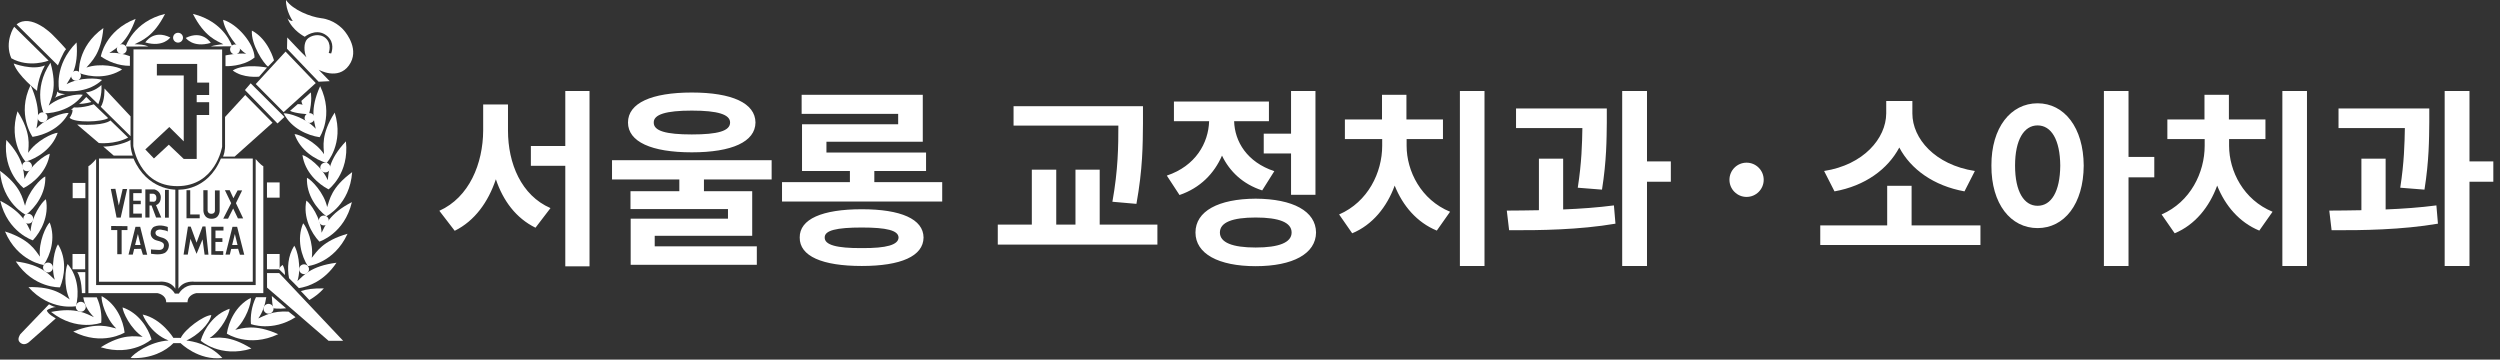 <svg width="292" height="42" viewBox="0 0 292 42" fill="none" xmlns="http://www.w3.org/2000/svg">
<rect x="0" y="0" width="292" height="42" fill="#333333" stroke="none"/>
<path fill-rule="evenodd" clip-rule="evenodd" d="M21.904 35.302C21.904 34.412 22.918 34.241 22.918 34.241H30.756C30.756 34.241 30.756 20.035 30.756 19.415C30.425 19.25 29.863 18.578 29.863 18.578V33.293C29.863 33.293 23.864 33.293 22.631 33.293C21.401 33.293 20.892 34.295 20.892 34.295H20.424C20.424 34.295 19.918 33.293 18.684 33.293C17.448 33.293 11.226 33.293 11.226 33.293V18.578C11.226 18.578 10.664 19.25 10.325 19.415C10.325 20.035 10.325 34.241 10.325 34.241H18.402C18.402 34.241 19.41 34.412 19.41 35.302H21.904Z" fill="white"/>
<path fill-rule="evenodd" clip-rule="evenodd" d="M15.593 5.769L15.57 17.061C15.57 17.061 16.219 21.741 20.707 21.741C25.191 21.741 25.944 17.139 25.944 17.139V5.781L15.593 5.769ZM16.972 17.456L19.773 14.833L21.46 16.508V8.814H18.322V7.47H23.031V9.645H24.43V11.095H22.974V11.938H24.43V13.435H22.974V18.563H21.46L19.716 16.901L17.98 18.509L16.972 17.456Z" fill="white"/>
<path fill-rule="evenodd" clip-rule="evenodd" d="M26.056 18.294H27.404L31.834 14.332L28.641 11.096L26.285 13.661V16.904C26.285 16.902 26.341 17.576 26.056 18.294Z" fill="white"/>
<path fill-rule="evenodd" clip-rule="evenodd" d="M29.28 9.73L28.607 10.515L32.409 14.418L33.221 13.66L29.28 9.73Z" fill="white"/>
<path fill-rule="evenodd" clip-rule="evenodd" d="M29.871 9.816L33.129 13.1L36.881 9.703L33.354 6.026L29.871 9.816Z" fill="white"/>
<path fill-rule="evenodd" clip-rule="evenodd" d="M33.523 5.689L37.215 9.546L38.508 9.48L37.215 8.142C37.215 8.142 39.467 9.427 40.755 7.64C42.044 5.854 40.473 3.902 40.195 3.573C39.916 3.236 38.976 2.294 37.5 2.123C36.321 1.983 34.193 1.174 33.407 0C33.354 1.232 34.192 2.457 34.192 2.457C34.192 2.457 33.801 2.457 33.575 2.122C34.132 3.572 35.594 4.29 35.594 4.29C35.594 4.29 36.801 3.32 37.944 4.012C38.977 4.646 38.901 5.628 38.68 6.247C38.451 6.215 38.395 6.181 38.395 6.181C38.395 6.181 38.815 5.114 38.007 4.428C37.31 3.855 36.293 4.131 35.876 4.573C35.456 5.015 35.485 6.056 35.79 6.695C35.23 6.168 33.551 4.375 33.551 4.375L33.523 5.689Z" fill="white"/>
<path fill-rule="evenodd" clip-rule="evenodd" d="M30.262 8.953L31.19 7.892C31.19 7.892 28.555 7.364 27.182 8.229C28.386 9.171 30.262 8.953 30.262 8.953Z" fill="white"/>
<path fill-rule="evenodd" clip-rule="evenodd" d="M31.305 7.779L32.003 7.055C32.003 7.055 31.354 4.576 29.418 3.573C29.311 5.215 30.822 7.47 31.305 7.779Z" fill="white"/>
<path fill-rule="evenodd" clip-rule="evenodd" d="M26.337 7.726C26.337 7.726 28.355 7.831 29.731 6.718C29.705 5.103 27.683 2.763 26.056 2.314C26.225 3.679 27.819 5.769 28.754 6.276C27.717 6.171 26.338 6.473 26.338 6.473V7.726H26.337Z" fill="white"/>
<path fill-rule="evenodd" clip-rule="evenodd" d="M1.939 2.848L6.763 7.641C6.763 7.641 7.38 6.078 7.717 5.743C7.097 5.017 6.088 4.014 6.088 4.014C6.088 4.014 3.617 1.511 1.939 2.848Z" fill="white"/>
<path fill-rule="evenodd" clip-rule="evenodd" d="M1.658 3.125L5.678 7.081C5.678 7.081 3.394 7.977 1.321 6.805C0.479 4.858 1.658 3.125 1.658 3.125Z" fill="white"/>
<path fill-rule="evenodd" clip-rule="evenodd" d="M1.598 7.416C1.598 7.416 3.789 8.259 5.247 7.64C4.408 9.143 4.326 10.613 4.326 10.613C4.326 10.613 2.049 8.814 1.598 7.416Z" fill="white"/>
<path fill-rule="evenodd" clip-rule="evenodd" d="M6.678 10.68C6.678 10.68 6.662 11.2 6.367 11.443C6.817 11.16 7.617 10.995 7.617 10.995C7.617 10.995 6.833 10.956 6.678 10.68Z" fill="white"/>
<path fill-rule="evenodd" clip-rule="evenodd" d="M10.072 11.326C10.072 11.326 9.528 11.965 9.226 12.117C9.789 12.177 10.668 11.913 10.668 11.913L10.072 11.326Z" fill="white"/>
<path fill-rule="evenodd" clip-rule="evenodd" d="M11.476 12.177C11.476 12.177 11.938 11.188 11.848 9.929C11.099 10.628 10.22 10.799 10.035 10.779C10.257 11.002 11.476 12.177 11.476 12.177Z" fill="white"/>
<path fill-rule="evenodd" clip-rule="evenodd" d="M8.278 12.79L8.464 12.822C8.464 12.822 8.554 13.139 8.13 13.758C8.709 14.384 11.977 14.252 12.633 13.791C12.073 13.27 10.954 12.177 10.954 12.177C10.954 12.177 9.769 12.625 8.627 12.546C8.464 12.716 8.278 12.79 8.278 12.79Z" fill="white"/>
<path fill-rule="evenodd" clip-rule="evenodd" d="M15.248 15.907V13.587L12.202 10.337C12.202 10.337 12.262 11.767 11.768 12.473C12.239 12.934 15.248 15.907 15.248 15.907Z" fill="white"/>
<path fill-rule="evenodd" clip-rule="evenodd" d="M9.007 14.549L11.546 16.705C11.546 16.705 13.362 16.909 14.966 16.072C14.224 15.368 12.898 14.067 12.898 14.067C12.898 14.067 12.276 14.741 9.007 14.549Z" fill="white"/>
<path fill-rule="evenodd" clip-rule="evenodd" d="M12.056 17.114L13.288 18.177H15.509C15.509 18.177 15.193 17.483 15.247 16.356C14.412 16.856 12.745 17.154 12.056 17.114Z" fill="white"/>
<path fill-rule="evenodd" clip-rule="evenodd" d="M2.385 39.02C2.385 39.02 1.94 39.613 2.302 39.97C2.667 40.339 3.088 40.2 3.37 39.97C3.652 39.752 6.516 37.182 6.516 37.182C6.516 37.182 5.574 36.686 5.471 36.266C5.671 36.043 6.313 35.843 6.542 35.871C6.171 35.818 5.726 35.54 5.726 35.54L2.385 39.02Z" fill="white"/>
<path fill-rule="evenodd" clip-rule="evenodd" d="M16.664 36.738C16.664 36.738 17.473 38.914 19.691 39.77C17.473 39.883 15.511 41.392 15.262 41.815C17.623 41.953 19.385 40.978 20.253 40.081C20.813 40.081 21.096 40.081 21.096 40.081C21.096 40.081 23.169 42.145 25.972 41.815C24.43 40.133 22.412 39.856 21.769 39.77C23.031 39.217 24.485 37.853 24.682 36.798C23.758 36.851 21.573 38.465 21.119 39.468C20.729 39.443 20.255 39.468 20.255 39.468C20.255 39.468 18.878 37.214 16.664 36.738Z" fill="white"/>
<path fill-rule="evenodd" clip-rule="evenodd" d="M40.079 39.805H38.375L31.19 33.589V31.894H32.606L40.079 39.805Z" fill="white"/>
<path fill-rule="evenodd" clip-rule="evenodd" d="M32.578 31.433L33.278 32.125C33.278 32.125 33.344 31.532 33.014 30.945C32.727 31.11 32.578 31.433 32.578 31.433Z" fill="white"/>
<path fill-rule="evenodd" clip-rule="evenodd" d="M3.803 15.986C3.803 15.986 1.917 13.363 3.574 9.935C4.807 12.691 4.416 14.148 4.253 15.005C5.407 13.732 7.453 13.14 8.018 13.192C7.088 14.977 5.181 15.782 3.803 15.986Z" fill="white"/>
<path fill-rule="evenodd" clip-rule="evenodd" d="M5.111 13.238C5.111 13.238 3.772 10.49 5.893 7.325C6.728 10.226 5.979 11.505 5.691 12.336C7.008 11.229 9.123 10.938 9.673 11.071C8.504 12.697 6.497 13.238 5.111 13.238Z" fill="white"/>
<path fill-rule="evenodd" clip-rule="evenodd" d="M6.913 10.547C6.913 10.547 6.246 7.654 8.944 4.957C9.199 7.963 8.219 9.07 7.778 9.835C9.286 8.998 11.411 9.109 11.921 9.341C10.463 10.725 8.278 10.811 6.913 10.547Z" fill="white"/>
<path fill-rule="evenodd" clip-rule="evenodd" d="M9.223 8.524C9.223 8.524 8.964 5.486 12.073 3.277C11.816 6.29 10.654 7.219 10.091 7.892C11.722 7.319 13.797 7.793 14.261 8.108C12.582 9.216 10.518 9.018 9.223 8.524Z" fill="white"/>
<path fill-rule="evenodd" clip-rule="evenodd" d="M15.172 7.688C13.829 7.694 12.596 7.167 11.777 6.587C11.777 6.587 12.271 3.581 15.842 2.203C14.84 5.058 13.492 5.671 12.773 6.185C13.593 6.112 14.458 6.298 15.172 6.561V7.688Z" fill="white"/>
<path fill-rule="evenodd" clip-rule="evenodd" d="M17.33 5.425C16.753 5.189 16.362 5.195 15.716 5.169C16.498 4.755 17.914 4.319 19.279 1.622C15.564 2.525 14.676 5.439 14.676 5.439L17.33 5.425Z" fill="white"/>
<path fill-rule="evenodd" clip-rule="evenodd" d="M24.62 5.419C25.038 5.282 25.657 5.189 26.091 5.169C25.312 4.755 23.898 4.319 22.533 1.622C26.245 2.525 27.113 5.413 27.113 5.413L24.62 5.419Z" fill="white"/>
<path fill-rule="evenodd" clip-rule="evenodd" d="M2.988 18.887C2.988 18.887 0.92 16.633 2.046 13C3.675 15.544 3.332 16.982 3.289 17.852C4.232 16.422 6.168 15.538 6.738 15.506C6.09 17.41 4.319 18.491 2.988 18.887Z" fill="white"/>
<path fill-rule="evenodd" clip-rule="evenodd" d="M2.761 21.965C2.761 21.965 0.305 20.125 0.739 16.35C2.815 18.551 2.738 20.028 2.861 20.897C3.526 19.308 5.267 18.083 5.813 17.958C5.525 19.943 3.991 21.327 2.761 21.965Z" fill="white"/>
<path fill-rule="evenodd" clip-rule="evenodd" d="M3.023 25.104C3.023 25.104 0.271 23.745 0 19.954C2.45 21.741 2.638 23.204 2.927 24.035C3.289 22.354 4.777 20.832 5.289 20.608C5.376 22.613 4.12 24.253 3.023 25.104Z" fill="white"/>
<path fill-rule="evenodd" clip-rule="evenodd" d="M3.839 28.07C3.839 28.07 0.905 27.16 0.031 23.454C2.738 24.832 3.161 26.244 3.574 27.027C3.663 25.308 4.884 23.579 5.361 23.27C5.761 25.235 4.783 27.055 3.839 28.07Z" fill="white"/>
<path fill-rule="evenodd" clip-rule="evenodd" d="M5.105 30.951C5.105 30.951 2.063 30.542 0.584 27.036C3.485 27.953 4.131 29.271 4.668 29.975C4.473 28.268 5.39 26.356 5.804 25.981C6.53 27.852 5.87 29.809 5.105 30.951Z" fill="white"/>
<path fill-rule="evenodd" clip-rule="evenodd" d="M7.005 33.561C7.005 33.561 3.934 33.706 1.841 30.535C4.847 30.904 5.738 32.084 6.398 32.671C5.887 31.029 6.438 28.986 6.774 28.538C7.83 30.245 7.547 32.282 7.005 33.561Z" fill="white"/>
<path fill-rule="evenodd" clip-rule="evenodd" d="M8.875 35.764C8.875 35.764 5.867 36.371 3.319 33.535C6.355 33.456 7.401 34.497 8.14 34.979C7.395 33.43 7.63 31.327 7.901 30.839C9.199 32.368 9.223 34.426 8.875 35.764Z" fill="white"/>
<path fill-rule="evenodd" clip-rule="evenodd" d="M11.302 34.729C11.777 35.758 11.898 36.839 11.825 37.696C11.825 37.696 8.964 38.796 5.964 36.435C8.944 35.842 10.16 36.693 10.97 37.048C10.142 36.199 9.863 35.499 9.728 34.727H11.302V34.729Z" fill="white"/>
<path fill-rule="evenodd" clip-rule="evenodd" d="M14.555 38.843C14.555 38.843 11.95 40.465 8.553 38.73C11.363 37.584 12.722 38.177 13.582 38.367C12.331 37.188 11.797 35.143 11.869 34.584C13.635 35.546 14.392 37.47 14.555 38.843Z" fill="white"/>
<path fill-rule="evenodd" clip-rule="evenodd" d="M17.698 39.633C17.698 39.633 15.425 41.683 11.77 40.562C14.334 38.941 15.779 39.297 16.666 39.337C15.221 38.387 14.342 36.456 14.313 35.902C16.219 36.555 17.302 38.316 17.698 39.633Z" fill="white"/>
<path fill-rule="evenodd" clip-rule="evenodd" d="M37.335 16.026C37.335 16.026 39.045 13.482 37.393 10.06C36.154 12.816 36.715 14.18 36.879 15.043C35.733 13.764 33.687 13.183 33.127 13.236C34.049 15.024 35.962 15.828 37.335 16.026Z" fill="white"/>
<path fill-rule="evenodd" clip-rule="evenodd" d="M38.149 19.039C38.149 19.039 40.221 16.784 39.094 13.151C37.457 15.702 37.812 17.133 37.846 18.01C36.904 16.572 34.972 15.688 34.405 15.662C35.051 17.563 36.821 18.636 38.149 19.039Z" fill="white"/>
<path fill-rule="evenodd" clip-rule="evenodd" d="M38.375 22.118C38.375 22.118 40.827 20.279 40.403 16.508C38.324 18.703 38.401 20.179 38.281 21.049C37.612 19.461 35.874 18.241 35.325 18.108C35.608 20.101 37.149 21.485 38.375 22.118Z" fill="white"/>
<path fill-rule="evenodd" clip-rule="evenodd" d="M38.112 25.262C38.112 25.262 40.864 23.904 41.131 20.106C38.681 21.893 38.497 23.357 38.212 24.187C37.852 22.512 36.37 20.991 35.852 20.765C35.767 22.771 37.017 24.411 38.112 25.262Z" fill="white"/>
<path fill-rule="evenodd" clip-rule="evenodd" d="M37.301 28.222C37.301 28.222 40.228 27.312 41.099 23.608C38.401 24.992 37.977 26.396 37.562 27.181C37.473 25.46 36.25 23.735 35.782 23.43C35.376 25.387 36.35 27.207 37.301 28.222Z" fill="white"/>
<path fill-rule="evenodd" clip-rule="evenodd" d="M35.95 31.083C35.95 31.083 39.001 30.766 40.593 27.305C37.666 28.136 36.974 29.435 36.413 30.113C36.664 28.42 35.805 26.481 35.408 26.078C34.623 27.932 35.216 29.91 35.95 31.083Z" fill="white"/>
<path fill-rule="evenodd" clip-rule="evenodd" d="M34.911 33.654C35.962 33.489 37.85 32.87 39.301 30.688C36.286 31.064 35.398 32.238 34.741 32.831C35.255 31.189 34.706 29.139 34.367 28.698C33.607 29.924 33.538 31.328 33.761 32.495L34.911 33.654Z" fill="white"/>
<path fill-rule="evenodd" clip-rule="evenodd" d="M31.747 34.576C31.767 35.084 31.807 35.585 31.913 36.008C31.913 36.008 32.549 36.107 33.417 36.008L31.747 34.576Z" fill="white"/>
<path fill-rule="evenodd" clip-rule="evenodd" d="M36.131 35.044C36.704 34.709 37.284 34.287 37.825 33.686C36.612 33.66 35.83 33.779 35.141 33.997L36.131 35.044Z" fill="white"/>
<path fill-rule="evenodd" clip-rule="evenodd" d="M34.52 37.049C31.779 38.797 29.309 37.854 29.309 37.854C29.234 36.958 29.366 35.784 29.9 34.709L31.099 34.715C30.983 35.52 30.698 36.456 30.168 37.194C30.842 36.91 31.79 36.278 33.701 36.397L34.52 37.049Z" fill="white"/>
<path fill-rule="evenodd" clip-rule="evenodd" d="M26.496 38.967C26.496 38.967 29.041 40.668 32.498 39.033C29.724 37.794 28.351 38.354 27.477 38.52C28.768 37.378 29.359 35.347 29.303 34.788C27.512 35.704 26.699 37.604 26.496 38.967Z" fill="white"/>
<path fill-rule="evenodd" clip-rule="evenodd" d="M23.441 39.792C23.441 39.792 25.717 41.842 29.366 40.715C26.802 39.101 25.366 39.45 24.475 39.49C25.919 38.546 26.797 36.621 26.825 36.062C24.913 36.714 23.835 38.467 23.441 39.792Z" fill="white"/>
<path fill-rule="evenodd" clip-rule="evenodd" d="M32.661 23.086V21.307H31.182V23.086H32.661Z" fill="white"/>
<path fill-rule="evenodd" clip-rule="evenodd" d="M9.972 23.147V21.366H8.487V23.147H9.972Z" fill="white"/>
<path fill-rule="evenodd" clip-rule="evenodd" d="M9.949 31.451V29.666H8.47V31.451H9.949Z" fill="white"/>
<path fill-rule="evenodd" clip-rule="evenodd" d="M32.661 31.451V29.666H31.182V31.451H32.661Z" fill="white"/>
<path fill-rule="evenodd" clip-rule="evenodd" d="M9.435 35.25C9.116 35.25 8.855 35.514 8.855 35.829C8.855 36.153 9.116 36.41 9.435 36.41C9.755 36.41 10.018 36.153 10.018 35.829C10.018 35.514 9.755 35.25 9.435 35.25Z" fill="white"/>
<path fill-rule="evenodd" clip-rule="evenodd" d="M5.605 30.668C5.29 30.668 5.028 30.926 5.028 31.243C5.028 31.558 5.29 31.816 5.605 31.816C5.93 31.816 6.185 31.558 6.185 31.243C6.185 30.926 5.93 30.668 5.605 30.668Z" fill="white"/>
<path fill-rule="evenodd" clip-rule="evenodd" d="M3.299 24.971C2.98 24.971 2.723 25.234 2.723 25.552C2.723 25.869 2.98 26.119 3.299 26.119C3.617 26.119 3.882 25.869 3.882 25.552C3.881 25.234 3.617 24.971 3.299 24.971Z" fill="white"/>
<path fill-rule="evenodd" clip-rule="evenodd" d="M3.157 18.84C2.835 18.84 2.58 19.104 2.58 19.427C2.58 19.736 2.835 19.994 3.157 19.994C3.471 19.994 3.736 19.736 3.736 19.427C3.736 19.104 3.471 18.84 3.157 18.84Z" fill="white"/>
<path fill-rule="evenodd" clip-rule="evenodd" d="M4.967 13.119C4.648 13.119 4.387 13.383 4.387 13.7C4.387 14.017 4.649 14.281 4.967 14.281C5.287 14.281 5.547 14.017 5.547 13.7C5.547 13.383 5.287 13.119 4.967 13.119Z" fill="white"/>
<path fill-rule="evenodd" clip-rule="evenodd" d="M8.881 8.272C8.557 8.272 8.301 8.536 8.301 8.846C8.301 9.163 8.556 9.426 8.881 9.426C9.199 9.426 9.455 9.163 9.455 8.846C9.455 8.536 9.199 8.272 8.881 8.272Z" fill="white"/>
<path fill-rule="evenodd" clip-rule="evenodd" d="M14.224 5.169C13.909 5.169 13.644 5.419 13.644 5.742C13.644 6.058 13.909 6.315 14.224 6.315C14.549 6.315 14.803 6.059 14.803 5.742C14.803 5.419 14.549 5.169 14.224 5.169Z" fill="white"/>
<path fill-rule="evenodd" clip-rule="evenodd" d="M20.796 3.829C20.471 3.829 20.217 4.087 20.217 4.404C20.217 4.719 20.473 4.977 20.796 4.977C21.117 4.977 21.373 4.719 21.373 4.404C21.373 4.087 21.117 3.829 20.796 3.829Z" fill="white"/>
<path fill-rule="evenodd" clip-rule="evenodd" d="M27.447 5.193C27.128 5.193 26.874 5.457 26.874 5.76C26.874 6.084 27.128 6.347 27.447 6.347C27.77 6.347 28.027 6.084 28.027 5.76C28.029 5.457 27.77 5.193 27.447 5.193Z" fill="white"/>
<path fill-rule="evenodd" clip-rule="evenodd" d="M36.157 13.21C35.835 13.21 35.577 13.468 35.577 13.785C35.577 14.102 35.835 14.358 36.157 14.358C36.479 14.358 36.738 14.1 36.738 13.785C36.738 13.468 36.479 13.21 36.157 13.21Z" fill="white"/>
<path fill-rule="evenodd" clip-rule="evenodd" d="M37.997 18.992C37.678 18.992 37.41 19.248 37.41 19.565C37.41 19.882 37.678 20.139 37.997 20.139C38.318 20.139 38.58 19.881 38.58 19.565C38.58 19.25 38.318 18.992 37.997 18.992Z" fill="white"/>
<path fill-rule="evenodd" clip-rule="evenodd" d="M37.826 25.177C37.5 25.177 37.246 25.427 37.246 25.75C37.246 26.067 37.5 26.329 37.826 26.329C38.14 26.329 38.395 26.066 38.395 25.75C38.395 25.427 38.14 25.177 37.826 25.177Z" fill="white"/>
<path fill-rule="evenodd" clip-rule="evenodd" d="M35.516 30.872C35.2 30.872 34.934 31.122 34.934 31.445C34.934 31.755 35.2 32.018 35.516 32.018C35.836 32.018 36.091 31.755 36.091 31.445C36.091 31.122 35.836 30.872 35.516 30.872Z" fill="white"/>
<path fill-rule="evenodd" clip-rule="evenodd" d="M31.365 35.488C31.046 35.488 30.78 35.752 30.78 36.068C30.78 36.385 31.046 36.641 31.365 36.641C31.682 36.641 31.948 36.385 31.948 36.068C31.949 35.751 31.682 35.488 31.365 35.488Z" fill="white"/>
<path fill-rule="evenodd" clip-rule="evenodd" d="M16.973 4.957C16.973 4.957 17.907 3.395 19.888 4.377C19.888 4.377 19.075 5.564 16.973 4.957Z" fill="white"/>
<path fill-rule="evenodd" clip-rule="evenodd" d="M24.62 5.01C24.62 5.01 23.683 3.448 21.697 4.429C21.697 4.429 22.52 5.623 24.62 5.01Z" fill="white"/>
<path fill-rule="evenodd" clip-rule="evenodd" d="M36.095 13.35C36.095 13.35 34.465 13.264 33.877 12.948L34.779 12.157C34.779 12.157 35.224 12.157 35.339 12.25C35.339 12.25 35.164 11.835 35.224 11.756L36.304 10.794C36.304 10.791 36.506 11.721 36.095 13.35Z" fill="white"/>
<path fill-rule="evenodd" clip-rule="evenodd" d="M9.03 31.788H9.963V34.241H9.564C9.564 34.241 9.564 32.573 9.03 31.788Z" fill="white"/>
<path fill-rule="evenodd" clip-rule="evenodd" d="M27.113 28.618H27.743L27.43 27.331L27.113 28.618Z" fill="white"/>
<path fill-rule="evenodd" clip-rule="evenodd" d="M25.798 18.519C24.226 22.355 20.841 22.151 20.841 22.151C20.841 22.151 20.841 32.66 20.841 33.721C21.484 32.7 22.749 32.91 22.749 32.91H29.524V18.52C29.523 18.519 27.418 18.519 25.798 18.519ZM26.271 22.217H26.828L27.262 23.153L27.753 22.237H28.283L27.558 23.726L28.4 25.506H27.789L27.236 24.351L26.636 25.538H26.076L27.001 23.732L26.271 22.217ZM24.249 22.217V24.602C24.249 24.602 24.268 24.971 24.68 24.971C25.104 24.971 25.104 24.622 25.104 24.622V22.235H25.657V24.602C25.657 24.602 25.668 25.552 24.714 25.552C23.757 25.552 23.757 24.602 23.757 24.602L23.749 22.217H24.249ZM21.784 22.217H22.218V25.051H23.324V25.493H21.783V22.217H21.784ZM23.898 29.752L23.656 27.958L22.959 29.647L22.243 27.898L21.931 29.737H21.442L21.953 26.467H22.273L22.959 28.345L23.656 26.451H24.001L24.349 29.749H23.898V29.752ZM26.102 26.93H25.168V27.82H25.976V28.255H25.162V29.336H26.076V29.77L24.68 29.752V26.482H26.102V26.93ZM28.021 29.752L27.812 29.06L27.001 29.08L26.845 29.738H26.338L27.154 26.49H27.697L28.529 29.753H28.021V29.752Z" fill="white"/>
<path fill-rule="evenodd" clip-rule="evenodd" d="M15.777 28.618H16.419L16.107 27.331L15.777 28.618Z" fill="white"/>
<path fill-rule="evenodd" clip-rule="evenodd" d="M15.597 18.519C13.972 18.519 11.559 18.519 11.559 18.519V32.909H18.572C18.572 32.909 19.839 32.699 20.477 33.72C20.477 32.659 20.477 22.15 20.477 22.15C20.477 22.15 17.17 22.203 15.597 18.519ZM19.272 22.177H19.716V25.421H19.272V22.177ZM15.109 22.104H16.551V22.558H15.563V23.448H16.442V23.851H15.563V24.951H16.566V25.413H15.107V22.104H15.109ZM13.478 22.052L13.877 24.003L14.328 22.072H14.848L14.098 25.415H13.615L12.943 22.072L13.478 22.052ZM14.886 26.871H14.207V29.692H13.696V26.871H12.984V26.395L14.886 26.415V26.871ZM16.69 29.752L16.477 29.06L15.669 29.08L15.509 29.738H15.012L15.823 26.49H16.374L17.193 29.753H16.69V29.752ZM17.462 25.407H16.976V22.118H18.022C18.022 22.118 18.781 22.282 18.781 23.06C18.781 23.817 18.221 23.956 18.221 23.956L18.833 25.406H18.23L17.7 23.996H17.462V25.407ZM19.206 29.561C18.626 29.839 17.635 29.633 17.635 29.633V29.133C17.635 29.133 18.118 29.179 18.572 29.191C19.02 29.205 19.149 28.895 19.149 28.705C19.149 28.526 19.186 28.294 18.347 28.098C17.302 27.84 17.505 26.714 18.005 26.476C18.741 26.147 19.598 26.515 19.598 26.515C19.598 26.515 19.598 26.813 19.598 27.037C19.376 26.884 18.999 26.884 18.87 26.833C18.738 26.775 18.157 26.813 18.157 27.182C18.157 27.551 18.499 27.624 19.057 27.794C20.066 28.169 19.781 29.284 19.206 29.561Z" fill="white"/>
<path fill-rule="evenodd" clip-rule="evenodd" d="M18.267 23.119C18.267 22.637 17.876 22.625 17.876 22.625H17.482V23.547L17.945 23.561C17.947 23.561 18.267 23.587 18.267 23.119Z" fill="white"/>
<path d="M59.333 15.254C59.333 19.095 60.883 22.823 64.297 24.306L62.545 26.597C60.276 25.485 58.76 23.452 57.918 20.936C57.02 23.609 55.447 25.799 53.111 26.956L51.315 24.62C54.818 23.048 56.413 19.095 56.435 15.254V12.199H59.333V15.254ZM68.856 10.627V31.111H66.026V19.364H62.006V17.051H66.026V10.627H68.856ZM80.806 10.807C85.5 10.807 88.218 12.042 88.24 14.31C88.218 16.557 85.5 17.792 80.806 17.792C76.089 17.792 73.349 16.557 73.349 14.31C73.349 12.042 76.089 10.807 80.806 10.807ZM80.806 12.918C77.796 12.918 76.336 13.367 76.358 14.31C76.336 15.299 77.796 15.703 80.806 15.703C83.838 15.703 85.275 15.299 85.275 14.31C85.275 13.367 83.838 12.918 80.806 12.918ZM90.127 18.713V20.959H82.221V22.329H87.858V27.54H76.471V28.775H88.397V30.932H73.663V25.541H85.028V24.418H73.641V22.329H79.346V20.959H71.484V18.713H90.127ZM110.05 21.273V23.542H91.34V21.273H99.269V19.971H93.676V14.513H104.906V13.3H93.631V11.076H107.781V16.557H96.528V17.814H108.163V19.971H102.121V21.273H110.05ZM100.661 24.44C105.221 24.44 107.849 25.586 107.871 27.742C107.849 29.921 105.221 31.066 100.661 31.066C96.034 31.066 93.384 29.921 93.406 27.742C93.384 25.586 96.034 24.44 100.661 24.44ZM100.661 26.574C97.696 26.574 96.304 26.911 96.326 27.742C96.304 28.596 97.696 29 100.661 28.977C103.559 29 104.929 28.596 104.951 27.742C104.929 26.911 103.559 26.574 100.661 26.574ZM133.499 12.401V14.4C133.477 16.894 133.477 19.701 132.735 23.811L129.928 23.564C130.602 19.825 130.624 17.04 130.624 14.67H118.383V12.401H133.499ZM135.184 26.237V28.573H116.541V26.237H120.517V19.814H123.369V26.237H125.615V19.814H128.445V26.237H135.184ZM153.646 10.627V22.756H150.794V17.927H147.604V15.613H150.794V10.627H153.646ZM146.661 23.205C151.019 23.227 153.691 24.665 153.714 27.158C153.691 29.629 151.019 31.089 146.661 31.089C142.304 31.089 139.631 29.629 139.631 27.158C139.631 24.665 142.304 23.227 146.661 23.205ZM146.661 25.406C143.943 25.406 142.483 25.968 142.483 27.158C142.483 28.326 143.943 28.91 146.661 28.91C149.379 28.91 150.861 28.326 150.861 27.158C150.861 25.968 149.379 25.406 146.661 25.406ZM148.211 11.862V14.153H144.146C144.213 16.534 145.65 18.938 148.84 19.993L147.425 22.239C145.167 21.509 143.618 20.027 142.73 18.174C141.821 20.263 140.192 21.947 137.767 22.778L136.284 20.51C139.642 19.387 141.147 16.714 141.226 14.153H137.115V11.862H148.211ZM173.39 10.627V31.066H170.515V10.627H173.39ZM164.293 17.028C164.293 19.993 165.978 23.34 169.369 24.732L167.819 26.934C165.495 25.979 163.833 24.025 162.9 21.678C161.991 24.171 160.317 26.26 157.937 27.248L156.409 25.047C159.778 23.587 161.44 20.15 161.44 17.028V16.242H157.083V13.951H161.418V11.076H164.271V13.951H168.538V16.242H164.293V17.028ZM187.675 12.671V14.31C187.652 16.242 187.652 18.758 187.113 22.149L184.283 21.925C184.744 18.96 184.789 16.77 184.822 14.962H177.073V12.671H187.675ZM182.576 18.533V24.463C184.586 24.384 186.63 24.238 188.506 23.991L188.686 26.125C184.485 26.844 179.836 26.911 176.265 26.889L175.995 24.598C177.141 24.586 178.421 24.586 179.746 24.553V18.533H182.576ZM192.369 10.627V18.848H195.154V21.229H192.369V31.066H189.472V10.627H192.369Z" fill="white"/>
<path d="M231.316 26.327V28.618H212.606V26.327H220.423V21.7H223.275V26.327H231.316ZM223.365 13.255C223.365 16.175 225.993 19.252 230.665 19.971L229.452 22.352C225.858 21.7 223.186 19.78 221.838 17.23C220.49 19.769 217.84 21.711 214.269 22.352L213.056 19.971C217.683 19.252 220.288 16.152 220.311 13.255V11.795H223.365V13.255ZM237.987 12.065C241.109 12.065 243.355 14.895 243.378 19.342C243.355 23.834 241.109 26.642 237.987 26.642C234.865 26.642 232.574 23.834 232.597 19.342C232.574 14.895 234.865 12.065 237.987 12.065ZM237.987 14.648C236.415 14.648 235.359 16.31 235.359 19.342C235.359 22.396 236.415 24.036 237.987 24.036C239.582 24.036 240.615 22.396 240.638 19.342C240.615 16.31 239.582 14.648 237.987 14.648ZM248.611 10.627V18.331H251.621V20.712H248.611V31.066H245.736V10.627H248.611ZM269.455 10.627V31.066H266.58V10.627H269.455ZM260.358 17.028C260.358 19.993 262.043 23.34 265.435 24.732L263.885 26.934C261.56 25.979 259.898 24.025 258.966 21.678C258.056 24.171 256.383 26.26 254.002 27.248L252.475 25.047C255.844 23.587 257.506 20.15 257.506 17.028V16.242H253.148V13.951H257.483V11.076H260.336V13.951H264.604V16.242H260.358V17.028ZM283.74 12.671V14.31C283.718 16.242 283.718 18.758 283.179 22.149L280.349 21.925C280.809 18.96 280.854 16.77 280.888 14.962H273.139V12.671H283.74ZM278.642 18.533V24.463C280.652 24.384 282.696 24.238 284.571 23.991L284.751 26.125C280.551 26.844 275.901 26.911 272.33 26.889L272.061 24.598C273.206 24.586 274.486 24.586 275.812 24.553V18.533H278.642ZM288.435 10.627V18.848H291.22V21.229H288.435V31.066H285.537V10.627H288.435Z" fill="white"/>
<circle cx="204" cy="21" r="2" fill="white"/>
</svg>
